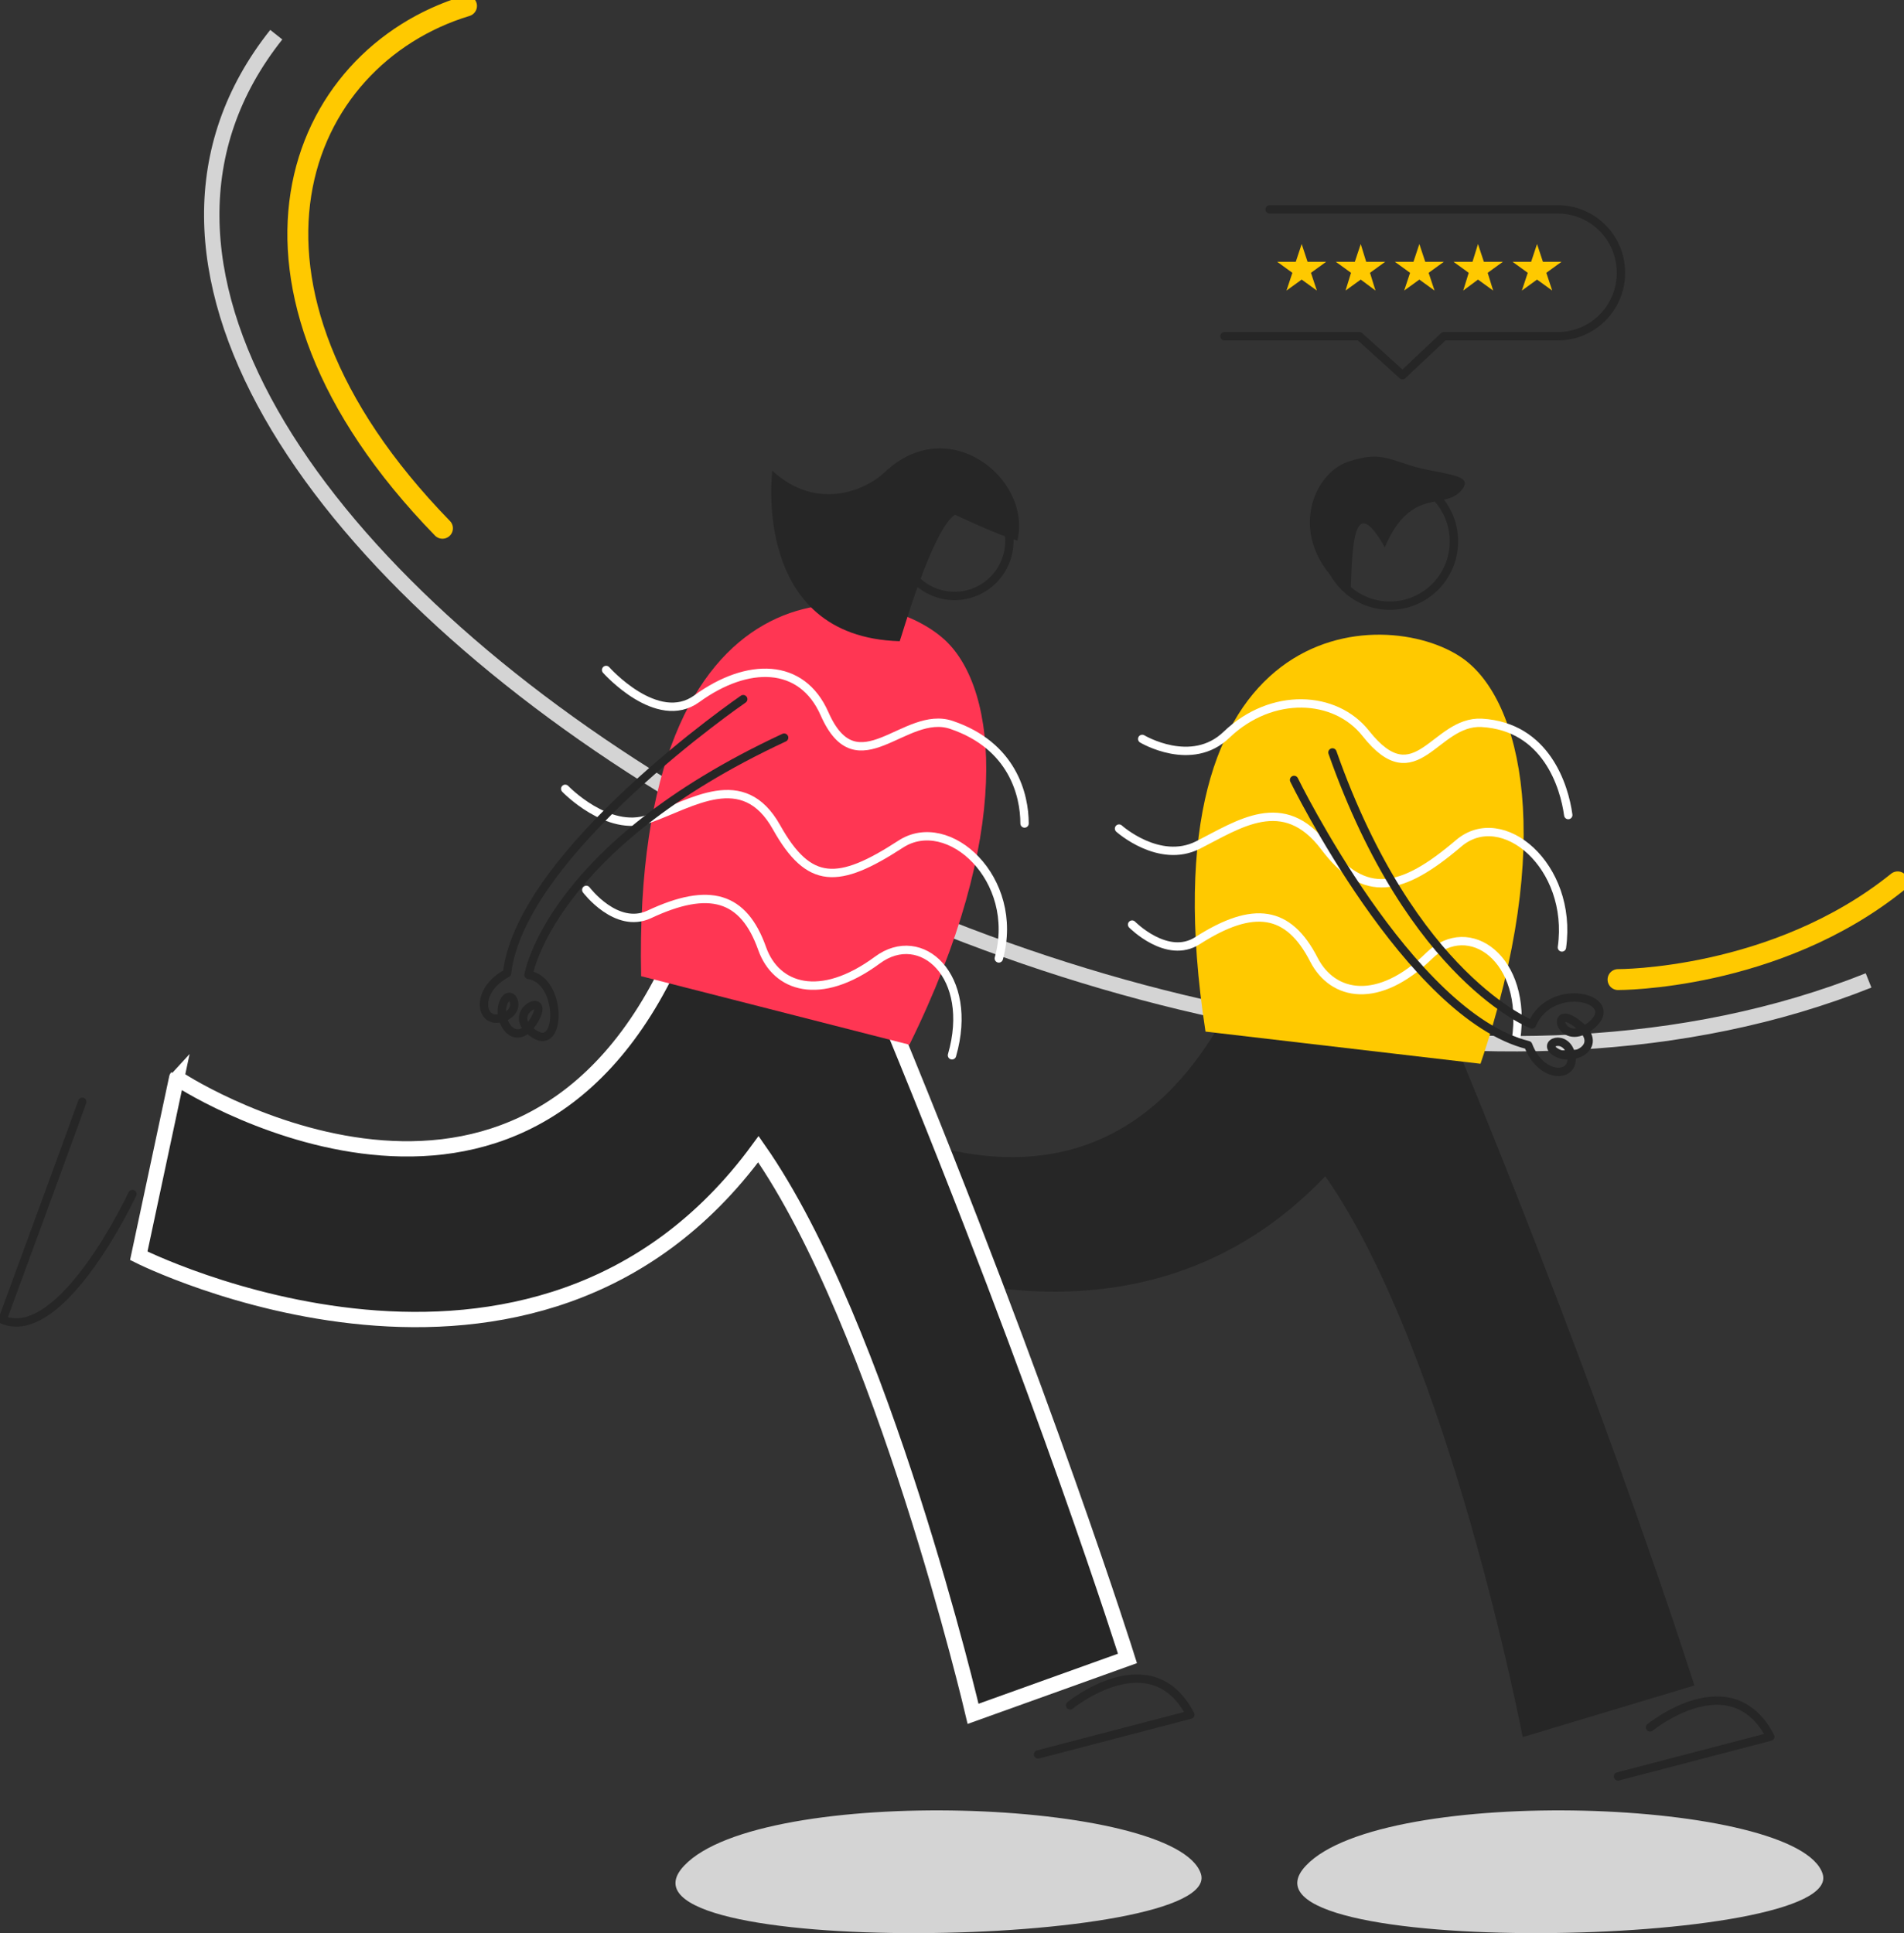 <svg width="260" height="264" fill="none" xmlns="http://www.w3.org/2000/svg"><rect width="100%" height="100%" fill="#333333" stroke="none"/><g clip-path="url(#clip0)"><path d="M168.649 135.956s26.207 7.162 30.642 7.855c20.909 50.709 32.083 86.344 32.083 86.344l-23.443 7.047s-10.022-52.385-26.956-76.584c-27.417 28.82-65.547 9.298-65.547 9.298l-12.096-26.163c-.058.058 43.602 36.733 65.317-7.797z" fill="#262626"/><path d="M91.236 132.26s26.208 7.162 30.643 7.855c20.908 50.709 32.082 86.344 32.082 86.344l-21.081 7.566s-12.384-52.904-29.317-77.103c-30.585 41.757-84.613 14.554-84.613 14.554l5.184-24.315c-.115.115 45.388 29.686 67.102-14.901z" fill="#262626" stroke="#fff" stroke-width="2.087" stroke-miterlimit="10"/><path d="M37.727 4.736c-48.959 61.625 117.559 168.992 217.435 129.141" stroke="#D4D4D4" stroke-width="2.102" stroke-miterlimit="10"/><path d="M202.171 145.255c10.195-30.091 5.703-49.67-2.476-55.388-10.483-7.335-43.89-6.41-35.078 50.998" fill="#FFC900"/><path d="M154.595 126.253s4.78 4.852 8.928 2.195c7.66-4.909 12.441-4.158 15.897 2.599 2.592 5.025 8.812 6.238 15.782-.578 5.356-5.198 13.478.405 11.807 11.552M152.809 113.143s5.472 4.909 10.771 2.252c5.587-2.83 11.693-7.161 17.28.231 5.471 7.278 10.598 6.122 18.316-.462 5.933-5.082 15.667 3.061 14.112 14.208M155.977 100.899s6.739 4.043 11.52-.578c6.163-5.891 14.86-5.429 19.007-.173 6.912 8.721 9.389-1.79 15.84-1.444 8.812.52 11.289 8.721 11.808 12.591" stroke="#fff" stroke-width="1.142" stroke-miterlimit="10" stroke-linecap="round" stroke-linejoin="round"/><path d="M176.712 106.501s15.725 32.17 31.968 36.213c1.785 4.736 6.508 4.504 5.875 1.386-.634-3.119-4.32-1.617-1.959-.347 2.362 1.271 6.682-.982 2.765-3.985-3.917-3.003-2.189 3.754 2.016.173s-5.529-6.18-8.179-.057c0 0-16.358-6.238-27.244-37.137" stroke="#262626" stroke-width="1.142" stroke-miterlimit="10" stroke-linecap="round" stroke-linejoin="round"/><path d="M93.425 254.759c10.541-11.204 67.218-9.183 70.558 1.097 3.341 10.223-82.769 11.783-70.558-1.097zM178.325 254.759c10.541-11.204 67.218-9.183 70.558 1.097 3.399 10.223-82.711 11.783-70.558-1.097z" fill="#D4D4D4"/><path d="M189.787 82.706c4.835 0 8.755-3.93 8.755-8.779 0-4.848-3.92-8.779-8.755-8.779-4.835 0-8.755 3.93-8.755 8.779 0 4.848 3.92 8.779 8.755 8.779z" stroke="#262626" stroke-width="1.142" stroke-miterlimit="10"/><path d="M199.752 66.707c1.095-1.559-1.209-1.848-4.78-2.54-4.896-.983-5.933-2.83-10.944-1.098-5.011 1.733-8.697 11.147.403 18.077.231-6.41.288-14.207 4.666-6.41 3.686-8.606 8.351-4.794 10.655-8.029z" fill="#262626"/><path d="M124.183 142.656c14.054-28.474 12.211-48.457 4.838-55.272-9.388-8.663-42.68-12.129-41.47 45.915" fill="#FF3653"/><path d="M80.062 121.517s4.09 5.429 8.582 3.35c8.237-3.869 12.902-2.483 15.437 4.678 1.9 5.314 7.891 7.335 15.724 1.56 5.99-4.447 13.305 2.194 10.195 12.995M77.182 107.714s5.818 6.064 11.405 4.101c5.932-2.08 12.902-6.989 17.452 1.155 4.435 7.912 8.409 7.854 16.934 2.31 6.509-4.274 16.416 4.736 13.42 15.594M82.769 91.485s6.97 7.854 12.384 3.927c6.912-5.025 14.342-5.025 17.452 2.08 4.493 10.164 10.944-.694 17.337 1.5 8.352 2.831 9.965 9.588 9.965 13.458" stroke="#fff" stroke-width="1.142" stroke-miterlimit="10" stroke-linecap="round" stroke-linejoin="round"/><path d="M11.232 150.453c-.23.751-10.886 29.744-10.886 29.744 6.22 2.657 13.766-9.01 17.74-17.153" stroke="#262626" stroke-width="1.142" stroke-miterlimit="10" stroke-linecap="round" stroke-linejoin="round"/><path d="M130.346 81.377c4.135 0 7.488-3.361 7.488-7.508 0-4.146-3.353-7.508-7.488-7.508-4.136 0-7.488 3.362-7.488 7.508 0 4.147 3.352 7.508 7.488 7.508z" stroke="#262626" stroke-width="1.142" stroke-miterlimit="10"/><path d="M130.403 70.288s5.99 2.83 8.525 3.523c2.016-8.374-9.331-17.615-18.086-9.356-2.592 2.484-9.273 5.43-15.379-.173 0 0-2.937 22.698 17.395 23.275.057.058 4.377-15.247 7.545-17.269z" fill="#262626"/><path d="M107.076 100.725c-32.025 14.901-34.905 32.401-34.905 32.401 4.55.636 4.55 10.338.922 8.144-4.723-2.83 2.361-6.296-.115-2.022-2.477 4.274-5.184.231-4.263-2.252.922-2.484 2.938.982-.115 1.964-3.053 1.039-3.86-3.697.634-6.065 1.958-16.633 32.255-37.425 32.255-37.425M146.127 232.87s11.059-9.01 16.416 1.271l-20.793 5.429M225.326 235.873s11.059-9.01 16.415 1.271l-20.793 5.429" stroke="#262626" stroke-width="1.142" stroke-miterlimit="10" stroke-linecap="round" stroke-linejoin="round"/><path d="M63.704.809c-23.212 7.046-35.999 37.714-3.283 71.328M259.136 120.42c-16.703 13.457-38.188 13.342-38.188 13.342" stroke="#FFC900" stroke-width="2.854" stroke-miterlimit="10" stroke-linecap="round"/><path d="M177.749 33.325l.807 2.426h2.534l-2.073 1.501.806 2.426-2.074-1.502-2.073 1.502.806-2.426-2.073-1.501h2.534l.806-2.426zM185.813 33.325l.749 2.426h2.592l-2.074 1.501.749 2.426-2.016-1.502-2.074 1.502.749-2.426-2.073-1.501h2.591l.807-2.426zM193.819 33.325l.807 2.426h2.534l-2.074 1.501.807 2.426-2.074-1.502-2.073 1.502.806-2.426-2.073-1.501h2.534l.806-2.426zM201.826 33.325l.806 2.426h2.592l-2.074 1.501.749 2.426-2.073-1.502-2.016 1.502.748-2.426-2.073-1.501h2.592l.749-2.426zM209.89 33.325l.806 2.426h2.534l-2.073 1.501.806 2.426-2.073-1.502-2.074 1.502.806-2.426-2.073-1.501h2.534l.807-2.426z" fill="#FFC900"/><path d="M173.372 28.589h39.339c4.781 0 8.64 3.87 8.64 8.663 0 4.794-3.859 8.664-8.64 8.664H197.16l-5.645 5.313-5.875-5.313h-18.432" stroke="#262626" stroke-width="1.142" stroke-miterlimit="10" stroke-linecap="round" stroke-linejoin="round"/></g><defs><clipPath id="clip0"><path fill="#fff" d="M0 0h260v264H0z"/></clipPath></defs></svg>